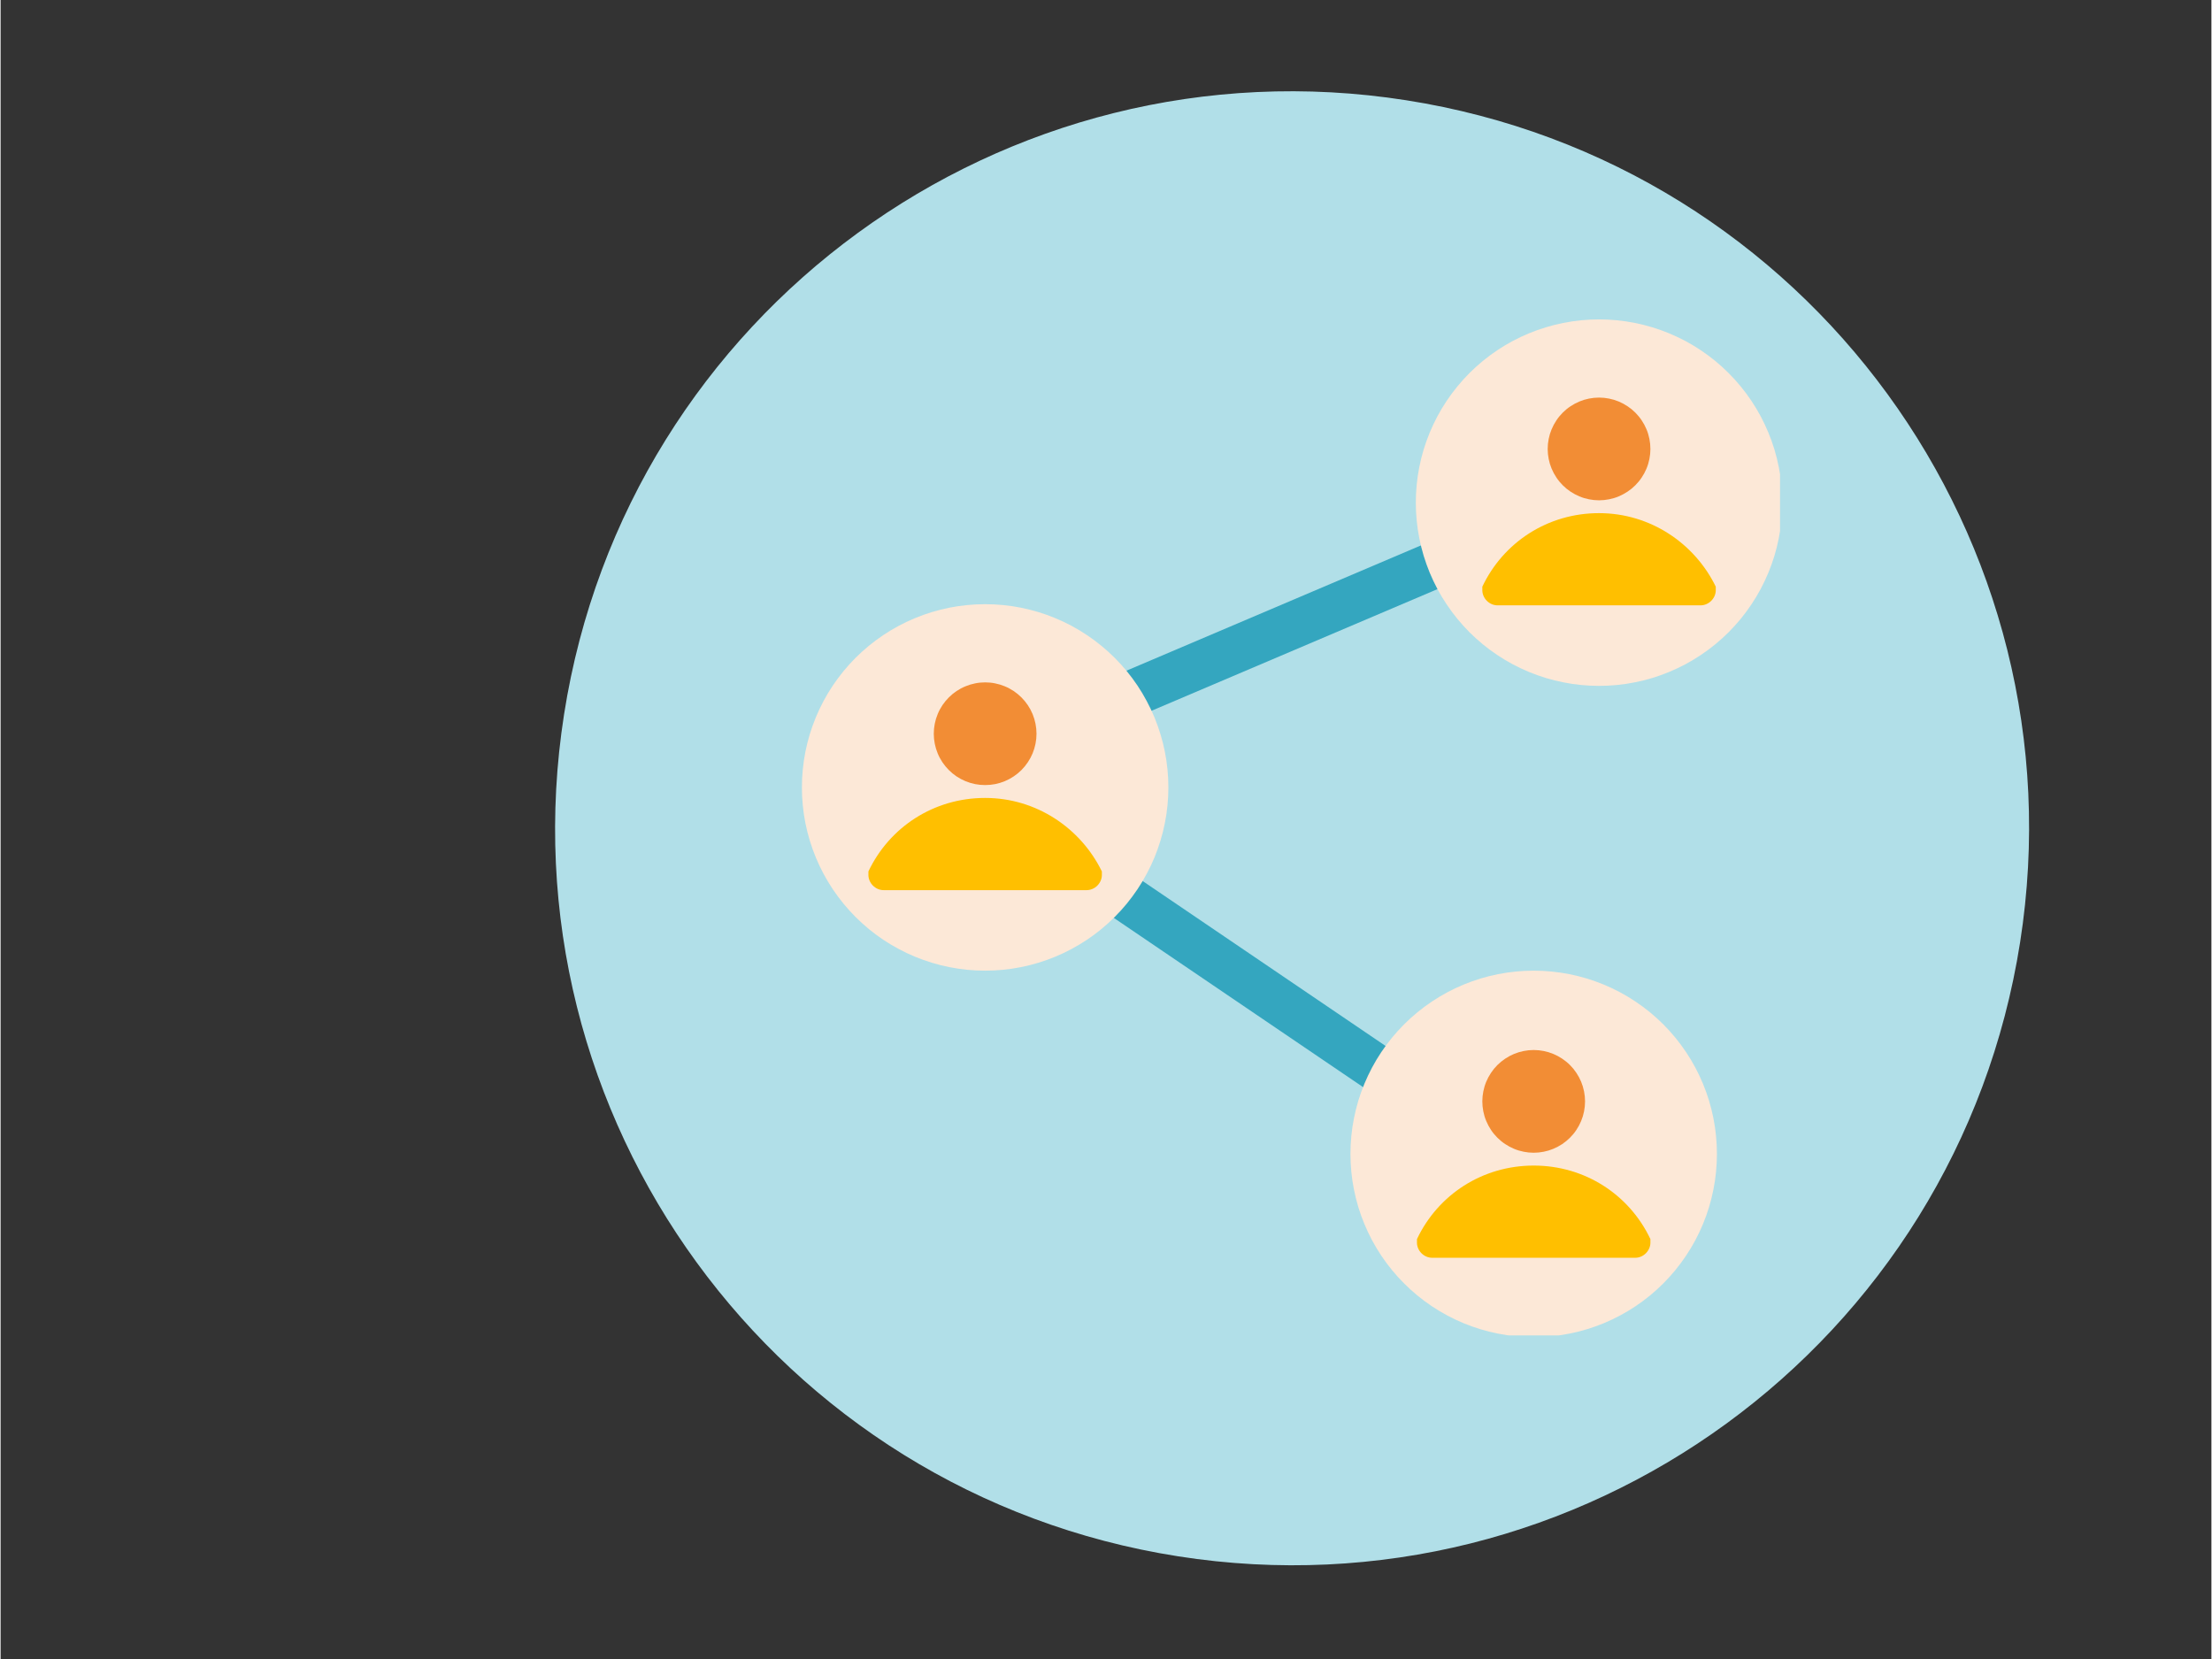 <?xml version="1.0" encoding="UTF-8"?>
<svg xmlns="http://www.w3.org/2000/svg" xmlns:xlink="http://www.w3.org/1999/xlink" width="300" zoomAndPan="magnify" viewBox="0 0 224.88 168.75" height="225" preserveAspectRatio="xMidYMid meet" version="1.0">
  <rect x="0" y="0" width="224.88" height="168.75" fill="#333333" stroke="none"/>
  <defs>
    <clipPath id="caa21d4cbb">
      <path d="M 56 9 L 207 9 L 207 160 L 56 160 Z M 56 9 " clip-rule="nonzero"></path>
    </clipPath>
    <clipPath id="6b40485a9c">
      <path d="M 68.906 -1.398 L 217.016 21.789 L 193.828 169.898 L 45.723 146.711 Z M 68.906 -1.398 " clip-rule="nonzero"></path>
    </clipPath>
    <clipPath id="12b972aa9e">
      <path d="M 142.961 10.195 C 102.062 3.793 63.719 31.758 57.316 72.656 C 50.91 113.555 78.875 151.902 119.777 158.305 C 160.676 164.707 199.02 136.742 205.422 95.844 C 211.828 54.945 183.863 16.598 142.961 10.195 Z M 142.961 10.195 " clip-rule="nonzero"></path>
    </clipPath>
    <clipPath id="9790ee93af">
      <path d="M 81.398 61 L 119 61 L 119 99 L 81.398 99 Z M 81.398 61 " clip-rule="nonzero"></path>
    </clipPath>
    <clipPath id="87da4129de">
      <path d="M 143 32.488 L 181 32.488 L 181 70 L 143 70 Z M 143 32.488 " clip-rule="nonzero"></path>
    </clipPath>
    <clipPath id="aeb9c57993">
      <path d="M 137 98 L 175 98 L 175 135.836 L 137 135.836 Z M 137 98 " clip-rule="nonzero"></path>
    </clipPath>
  </defs>
  <g clip-path="url(#caa21d4cbb)">
    <g clip-path="url(#6b40485a9c)">
      <g clip-path="url(#12b972aa9e)">
        <path fill="#b1dfe8" d="M 68.906 -1.398 L 217.016 21.789 L 193.828 169.898 L 45.723 146.711 Z M 68.906 -1.398 " fill-opacity="1" fill-rule="nonzero"></path>
      </g>
    </g>
  </g>
  <path fill="#34a6bf" d="M 101.367 85.309 L 104.031 81.379 L 159.824 119.254 L 157.156 123.184 Z M 101.367 85.309 " fill-opacity="1" fill-rule="nonzero"></path>
  <path fill="#34a6bf" d="M 98.707 74.949 L 160.758 48.551 L 162.617 52.922 L 100.566 79.32 Z M 98.707 74.949 " fill-opacity="1" fill-rule="nonzero"></path>
  <g clip-path="url(#9790ee93af)">
    <path fill="#fce8d7" d="M 118.785 80.094 C 118.785 80.703 118.754 81.312 118.695 81.922 C 118.637 82.527 118.547 83.133 118.426 83.73 C 118.309 84.328 118.16 84.922 117.98 85.504 C 117.805 86.09 117.598 86.664 117.367 87.227 C 117.133 87.793 116.871 88.344 116.582 88.879 C 116.297 89.418 115.984 89.941 115.645 90.449 C 115.305 90.957 114.941 91.445 114.555 91.918 C 114.168 92.391 113.758 92.844 113.324 93.273 C 112.895 93.707 112.441 94.117 111.969 94.504 C 111.5 94.891 111.008 95.254 110.5 95.594 C 109.992 95.93 109.469 96.246 108.934 96.531 C 108.395 96.82 107.844 97.082 107.277 97.316 C 106.715 97.547 106.141 97.754 105.555 97.93 C 104.973 98.109 104.379 98.258 103.781 98.375 C 103.184 98.496 102.582 98.582 101.973 98.645 C 101.367 98.703 100.758 98.734 100.145 98.734 C 99.535 98.734 98.926 98.703 98.32 98.645 C 97.711 98.582 97.109 98.496 96.508 98.375 C 95.91 98.258 95.32 98.109 94.734 97.93 C 94.152 97.754 93.578 97.547 93.012 97.316 C 92.449 97.082 91.898 96.82 91.359 96.531 C 90.82 96.246 90.297 95.93 89.789 95.594 C 89.281 95.254 88.793 94.891 88.32 94.504 C 87.852 94.117 87.398 93.707 86.965 93.273 C 86.535 92.844 86.125 92.391 85.738 91.918 C 85.352 91.445 84.988 90.957 84.648 90.449 C 84.309 89.941 83.996 89.418 83.707 88.879 C 83.422 88.344 83.16 87.793 82.926 87.227 C 82.691 86.664 82.488 86.09 82.309 85.504 C 82.133 84.922 81.984 84.328 81.863 83.73 C 81.746 83.133 81.656 82.527 81.598 81.922 C 81.535 81.312 81.508 80.703 81.508 80.094 C 81.508 79.484 81.535 78.875 81.598 78.27 C 81.656 77.66 81.746 77.059 81.863 76.457 C 81.984 75.859 82.133 75.27 82.309 74.684 C 82.488 74.102 82.691 73.527 82.926 72.961 C 83.16 72.398 83.422 71.848 83.707 71.309 C 83.996 70.77 84.309 70.246 84.648 69.738 C 84.988 69.23 85.352 68.742 85.738 68.27 C 86.125 67.797 86.535 67.348 86.965 66.914 C 87.398 66.484 87.852 66.074 88.32 65.688 C 88.793 65.301 89.281 64.938 89.789 64.598 C 90.297 64.258 90.82 63.945 91.359 63.656 C 91.898 63.367 92.449 63.109 93.012 62.875 C 93.578 62.641 94.152 62.434 94.734 62.258 C 95.32 62.082 95.91 61.934 96.508 61.812 C 97.109 61.695 97.711 61.605 98.32 61.547 C 98.926 61.484 99.535 61.457 100.145 61.457 C 100.758 61.457 101.367 61.484 101.973 61.547 C 102.582 61.605 103.184 61.695 103.781 61.812 C 104.379 61.934 104.973 62.082 105.555 62.258 C 106.141 62.434 106.715 62.641 107.277 62.875 C 107.844 63.109 108.395 63.367 108.934 63.656 C 109.469 63.945 109.992 64.258 110.5 64.598 C 111.008 64.938 111.5 65.301 111.969 65.688 C 112.441 66.074 112.895 66.484 113.324 66.914 C 113.758 67.348 114.168 67.797 114.555 68.27 C 114.941 68.742 115.305 69.23 115.645 69.738 C 115.984 70.246 116.297 70.77 116.582 71.309 C 116.871 71.848 117.133 72.398 117.367 72.961 C 117.598 73.527 117.805 74.102 117.98 74.684 C 118.16 75.27 118.309 75.859 118.426 76.457 C 118.547 77.059 118.637 77.66 118.695 78.27 C 118.754 78.875 118.785 79.484 118.785 80.094 Z M 118.785 80.094 " fill-opacity="1" fill-rule="nonzero"></path>
  </g>
  <path fill="#f28d35" d="M 105.371 74.633 C 105.371 74.977 105.336 75.316 105.27 75.652 C 105.203 75.988 105.102 76.316 104.973 76.633 C 104.84 76.949 104.68 77.25 104.488 77.535 C 104.297 77.82 104.082 78.086 103.84 78.328 C 103.598 78.57 103.332 78.785 103.047 78.977 C 102.762 79.168 102.461 79.328 102.145 79.461 C 101.828 79.59 101.5 79.691 101.164 79.758 C 100.828 79.824 100.488 79.855 100.145 79.855 C 99.805 79.855 99.465 79.824 99.125 79.758 C 98.789 79.691 98.465 79.59 98.148 79.461 C 97.828 79.328 97.527 79.168 97.242 78.977 C 96.957 78.785 96.695 78.57 96.453 78.328 C 96.211 78.086 95.992 77.82 95.801 77.535 C 95.613 77.25 95.449 76.949 95.32 76.633 C 95.188 76.316 95.09 75.988 95.023 75.652 C 94.957 75.316 94.922 74.977 94.922 74.633 C 94.922 74.289 94.957 73.949 95.023 73.613 C 95.09 73.277 95.188 72.953 95.32 72.633 C 95.449 72.316 95.613 72.016 95.801 71.73 C 95.992 71.445 96.211 71.184 96.453 70.941 C 96.695 70.699 96.957 70.48 97.242 70.289 C 97.527 70.102 97.828 69.938 98.148 69.809 C 98.465 69.676 98.789 69.578 99.125 69.512 C 99.465 69.441 99.805 69.41 100.145 69.41 C 100.488 69.41 100.828 69.441 101.164 69.512 C 101.5 69.578 101.828 69.676 102.145 69.809 C 102.461 69.938 102.762 70.102 103.047 70.289 C 103.332 70.48 103.598 70.699 103.84 70.941 C 104.082 71.184 104.297 71.445 104.488 71.73 C 104.68 72.016 104.84 72.316 104.973 72.633 C 105.102 72.953 105.203 73.277 105.27 73.613 C 105.336 73.949 105.371 74.289 105.371 74.633 Z M 105.371 74.633 " fill-opacity="1" fill-rule="nonzero"></path>
  <path fill="#ffbf00" d="M 100.145 81.164 C 94.922 81.164 90.41 84.133 88.273 88.641 L 88.273 89 C 88.273 89.828 88.988 90.543 89.816 90.543 L 110.473 90.543 C 111.305 90.543 112.02 89.828 112.02 89 L 112.02 88.641 C 109.879 84.25 105.371 81.164 100.145 81.164 Z M 100.145 81.164 " fill-opacity="1" fill-rule="nonzero"></path>
  <g clip-path="url(#87da4129de)">
    <path fill="#fce8d7" d="M 181.23 51.129 C 181.23 51.738 181.199 52.348 181.141 52.953 C 181.082 53.562 180.992 54.164 180.871 54.762 C 180.754 55.363 180.605 55.953 180.43 56.539 C 180.25 57.121 180.047 57.695 179.812 58.262 C 179.578 58.824 179.316 59.375 179.031 59.914 C 178.742 60.453 178.43 60.977 178.09 61.48 C 177.75 61.988 177.387 62.48 177 62.953 C 176.613 63.422 176.203 63.875 175.77 64.309 C 175.34 64.738 174.887 65.148 174.418 65.535 C 173.945 65.922 173.453 66.285 172.945 66.625 C 172.438 66.965 171.918 67.277 171.379 67.566 C 170.84 67.852 170.289 68.113 169.723 68.348 C 169.16 68.582 168.586 68.785 168.004 68.965 C 167.418 69.141 166.828 69.289 166.227 69.406 C 165.629 69.527 165.027 69.617 164.418 69.676 C 163.812 69.734 163.203 69.766 162.59 69.766 C 161.98 69.766 161.371 69.734 160.766 69.676 C 160.156 69.617 159.555 69.527 158.957 69.406 C 158.355 69.289 157.766 69.141 157.18 68.965 C 156.598 68.785 156.023 68.582 155.457 68.348 C 154.895 68.113 154.344 67.852 153.805 67.566 C 153.266 67.277 152.742 66.965 152.238 66.625 C 151.73 66.285 151.238 65.922 150.766 65.535 C 150.297 65.148 149.844 64.738 149.41 64.309 C 148.98 63.875 148.57 63.422 148.184 62.953 C 147.797 62.48 147.434 61.988 147.094 61.48 C 146.754 60.977 146.441 60.453 146.152 59.914 C 145.867 59.375 145.605 58.824 145.371 58.262 C 145.137 57.695 144.934 57.121 144.754 56.539 C 144.578 55.953 144.43 55.363 144.312 54.762 C 144.191 54.164 144.102 53.562 144.043 52.953 C 143.984 52.348 143.953 51.738 143.953 51.129 C 143.953 50.516 143.984 49.906 144.043 49.301 C 144.102 48.691 144.191 48.09 144.312 47.492 C 144.43 46.891 144.578 46.301 144.754 45.715 C 144.934 45.133 145.137 44.559 145.371 43.996 C 145.605 43.43 145.867 42.879 146.152 42.34 C 146.441 41.801 146.754 41.281 147.094 40.773 C 147.434 40.266 147.797 39.773 148.184 39.305 C 148.57 38.832 148.98 38.379 149.41 37.949 C 149.844 37.516 150.297 37.105 150.766 36.719 C 151.238 36.332 151.73 35.969 152.238 35.629 C 152.742 35.289 153.266 34.977 153.805 34.688 C 154.344 34.402 154.895 34.141 155.457 33.906 C 156.023 33.672 156.598 33.469 157.18 33.293 C 157.766 33.113 158.355 32.965 158.957 32.848 C 159.555 32.727 160.156 32.637 160.766 32.578 C 161.371 32.52 161.98 32.488 162.59 32.488 C 163.203 32.488 163.812 32.52 164.418 32.578 C 165.027 32.637 165.629 32.727 166.227 32.848 C 166.828 32.965 167.418 33.113 168.004 33.293 C 168.586 33.469 169.16 33.672 169.723 33.906 C 170.289 34.141 170.84 34.402 171.379 34.688 C 171.918 34.977 172.438 35.289 172.945 35.629 C 173.453 35.969 173.945 36.332 174.418 36.719 C 174.887 37.105 175.34 37.516 175.77 37.949 C 176.203 38.379 176.613 38.832 177 39.305 C 177.387 39.773 177.75 40.266 178.09 40.773 C 178.43 41.281 178.742 41.801 179.031 42.34 C 179.316 42.879 179.578 43.43 179.812 43.996 C 180.047 44.559 180.25 45.133 180.43 45.715 C 180.605 46.301 180.754 46.891 180.871 47.492 C 180.992 48.09 181.082 48.691 181.141 49.301 C 181.199 49.906 181.23 50.516 181.23 51.129 Z M 181.23 51.129 " fill-opacity="1" fill-rule="nonzero"></path>
  </g>
  <path fill="#f28d35" d="M 167.816 45.668 C 167.816 46.008 167.781 46.348 167.715 46.684 C 167.648 47.023 167.551 47.348 167.418 47.664 C 167.285 47.98 167.125 48.281 166.934 48.566 C 166.746 48.852 166.527 49.117 166.285 49.359 C 166.043 49.602 165.777 49.82 165.492 50.008 C 165.207 50.199 164.906 50.359 164.59 50.492 C 164.273 50.625 163.945 50.723 163.609 50.789 C 163.273 50.855 162.934 50.891 162.59 50.891 C 162.25 50.891 161.91 50.855 161.574 50.789 C 161.234 50.723 160.91 50.625 160.594 50.492 C 160.277 50.359 159.977 50.199 159.691 50.008 C 159.406 49.82 159.141 49.602 158.898 49.359 C 158.656 49.117 158.438 48.852 158.25 48.566 C 158.059 48.281 157.898 47.98 157.766 47.664 C 157.633 47.348 157.535 47.023 157.469 46.684 C 157.402 46.348 157.367 46.008 157.367 45.668 C 157.367 45.324 157.402 44.984 157.469 44.648 C 157.535 44.312 157.633 43.984 157.766 43.668 C 157.898 43.352 158.059 43.051 158.25 42.766 C 158.438 42.48 158.656 42.215 158.898 41.973 C 159.141 41.73 159.406 41.512 159.691 41.324 C 159.977 41.133 160.277 40.973 160.594 40.84 C 160.91 40.707 161.234 40.609 161.574 40.543 C 161.91 40.477 162.25 40.441 162.59 40.441 C 162.934 40.441 163.273 40.477 163.609 40.543 C 163.945 40.609 164.273 40.707 164.59 40.84 C 164.906 40.973 165.207 41.133 165.492 41.324 C 165.777 41.512 166.043 41.73 166.285 41.973 C 166.527 42.215 166.746 42.48 166.934 42.766 C 167.125 43.051 167.285 43.352 167.418 43.668 C 167.551 43.984 167.648 44.312 167.715 44.648 C 167.781 44.984 167.816 45.324 167.816 45.668 Z M 167.816 45.668 " fill-opacity="1" fill-rule="nonzero"></path>
  <path fill="#ffbf00" d="M 162.59 52.195 C 157.367 52.195 152.855 55.164 150.719 59.676 L 150.719 60.031 C 150.719 60.863 151.434 61.574 152.262 61.574 L 172.922 61.574 C 173.75 61.574 174.465 60.863 174.465 60.031 L 174.465 59.676 C 172.328 55.281 167.816 52.195 162.59 52.195 Z M 162.59 52.195 " fill-opacity="1" fill-rule="nonzero"></path>
  <g clip-path="url(#aeb9c57993)">
    <path fill="#fce8d7" d="M 174.582 117.371 C 174.582 117.984 174.551 118.59 174.492 119.199 C 174.434 119.805 174.344 120.41 174.223 121.008 C 174.105 121.605 173.957 122.199 173.781 122.781 C 173.602 123.367 173.398 123.941 173.164 124.504 C 172.93 125.07 172.668 125.621 172.383 126.16 C 172.094 126.695 171.781 127.219 171.441 127.727 C 171.102 128.234 170.738 128.723 170.352 129.195 C 169.965 129.668 169.555 130.121 169.125 130.551 C 168.691 130.984 168.238 131.395 167.77 131.781 C 167.297 132.168 166.805 132.531 166.297 132.871 C 165.793 133.207 165.27 133.523 164.73 133.809 C 164.191 134.098 163.641 134.359 163.078 134.594 C 162.512 134.824 161.938 135.031 161.355 135.207 C 160.77 135.387 160.18 135.535 159.578 135.652 C 158.98 135.773 158.379 135.859 157.77 135.922 C 157.164 135.98 156.555 136.012 155.945 136.012 C 155.332 136.012 154.723 135.98 154.117 135.922 C 153.508 135.859 152.906 135.773 152.309 135.652 C 151.707 135.535 151.117 135.387 150.531 135.207 C 149.949 135.031 149.375 134.824 148.812 134.594 C 148.246 134.359 147.695 134.098 147.156 133.809 C 146.617 133.523 146.098 133.207 145.59 132.871 C 145.082 132.531 144.59 132.168 144.121 131.781 C 143.648 131.395 143.195 130.984 142.766 130.551 C 142.332 130.121 141.922 129.668 141.535 129.195 C 141.148 128.723 140.785 128.234 140.445 127.727 C 140.105 127.219 139.793 126.695 139.504 126.16 C 139.219 125.621 138.957 125.07 138.723 124.504 C 138.488 123.941 138.285 123.367 138.105 122.781 C 137.93 122.199 137.781 121.605 137.664 121.008 C 137.543 120.41 137.453 119.805 137.395 119.199 C 137.336 118.59 137.305 117.984 137.305 117.371 C 137.305 116.762 137.336 116.152 137.395 115.547 C 137.453 114.938 137.543 114.336 137.664 113.734 C 137.781 113.137 137.93 112.547 138.105 111.961 C 138.285 111.379 138.488 110.805 138.723 110.238 C 138.957 109.676 139.219 109.125 139.504 108.586 C 139.793 108.047 140.105 107.523 140.445 107.016 C 140.785 106.508 141.148 106.02 141.535 105.547 C 141.922 105.074 142.332 104.625 142.766 104.191 C 143.195 103.762 143.648 103.352 144.121 102.965 C 144.59 102.578 145.082 102.215 145.59 101.875 C 146.098 101.535 146.617 101.223 147.156 100.934 C 147.695 100.645 148.246 100.387 148.812 100.152 C 149.375 99.918 149.949 99.715 150.531 99.535 C 151.117 99.359 151.707 99.211 152.309 99.09 C 152.906 98.973 153.508 98.883 154.117 98.824 C 154.723 98.762 155.332 98.734 155.945 98.734 C 156.555 98.734 157.164 98.762 157.77 98.824 C 158.379 98.883 158.98 98.973 159.578 99.09 C 160.18 99.211 160.77 99.359 161.355 99.535 C 161.938 99.715 162.512 99.918 163.078 100.152 C 163.641 100.387 164.191 100.645 164.73 100.934 C 165.27 101.223 165.793 101.535 166.297 101.875 C 166.805 102.215 167.297 102.578 167.77 102.965 C 168.238 103.352 168.691 103.762 169.125 104.191 C 169.555 104.625 169.965 105.074 170.352 105.547 C 170.738 106.02 171.102 106.508 171.441 107.016 C 171.781 107.523 172.094 108.047 172.383 108.586 C 172.668 109.125 172.93 109.676 173.164 110.238 C 173.398 110.805 173.602 111.379 173.781 111.961 C 173.957 112.547 174.105 113.137 174.223 113.734 C 174.344 114.336 174.434 114.938 174.492 115.547 C 174.551 116.152 174.582 116.762 174.582 117.371 Z M 174.582 117.371 " fill-opacity="1" fill-rule="nonzero"></path>
  </g>
  <path fill="#f28d35" d="M 161.168 112.031 C 161.168 112.371 161.133 112.711 161.066 113.051 C 161 113.387 160.902 113.711 160.77 114.027 C 160.637 114.344 160.477 114.648 160.285 114.934 C 160.098 115.219 159.879 115.48 159.637 115.723 C 159.395 115.965 159.129 116.184 158.844 116.375 C 158.559 116.562 158.258 116.723 157.941 116.855 C 157.625 116.988 157.301 117.086 156.961 117.152 C 156.625 117.219 156.285 117.254 155.945 117.254 C 155.602 117.254 155.262 117.219 154.926 117.152 C 154.59 117.086 154.262 116.988 153.945 116.855 C 153.629 116.723 153.328 116.562 153.043 116.371 C 152.758 116.184 152.492 115.965 152.25 115.723 C 152.008 115.48 151.789 115.219 151.602 114.934 C 151.41 114.648 151.25 114.344 151.117 114.027 C 150.984 113.711 150.887 113.387 150.82 113.051 C 150.754 112.711 150.719 112.371 150.719 112.031 C 150.719 111.688 150.754 111.348 150.82 111.012 C 150.887 110.676 150.984 110.348 151.117 110.031 C 151.25 109.715 151.41 109.414 151.602 109.129 C 151.789 108.844 152.008 108.578 152.25 108.336 C 152.492 108.094 152.758 107.879 153.043 107.688 C 153.328 107.496 153.629 107.336 153.945 107.203 C 154.262 107.074 154.59 106.973 154.926 106.906 C 155.262 106.84 155.602 106.805 155.945 106.805 C 156.285 106.805 156.625 106.84 156.961 106.906 C 157.301 106.973 157.625 107.074 157.941 107.203 C 158.258 107.336 158.559 107.496 158.844 107.688 C 159.129 107.879 159.395 108.094 159.637 108.336 C 159.879 108.578 160.098 108.844 160.285 109.129 C 160.477 109.414 160.637 109.715 160.77 110.031 C 160.902 110.348 161 110.676 161.066 111.012 C 161.133 111.348 161.168 111.688 161.168 112.031 Z M 161.168 112.031 " fill-opacity="1" fill-rule="nonzero"></path>
  <path fill="#ffbf00" d="M 155.945 118.559 C 150.719 118.559 146.207 121.527 144.07 126.039 L 144.07 126.395 C 144.07 127.227 144.785 127.938 145.613 127.938 L 166.273 127.938 C 167.102 127.938 167.816 127.227 167.816 126.395 L 167.816 126.039 C 165.68 121.527 161.168 118.559 155.945 118.559 Z M 155.945 118.559 " fill-opacity="1" fill-rule="nonzero"></path>
</svg>
